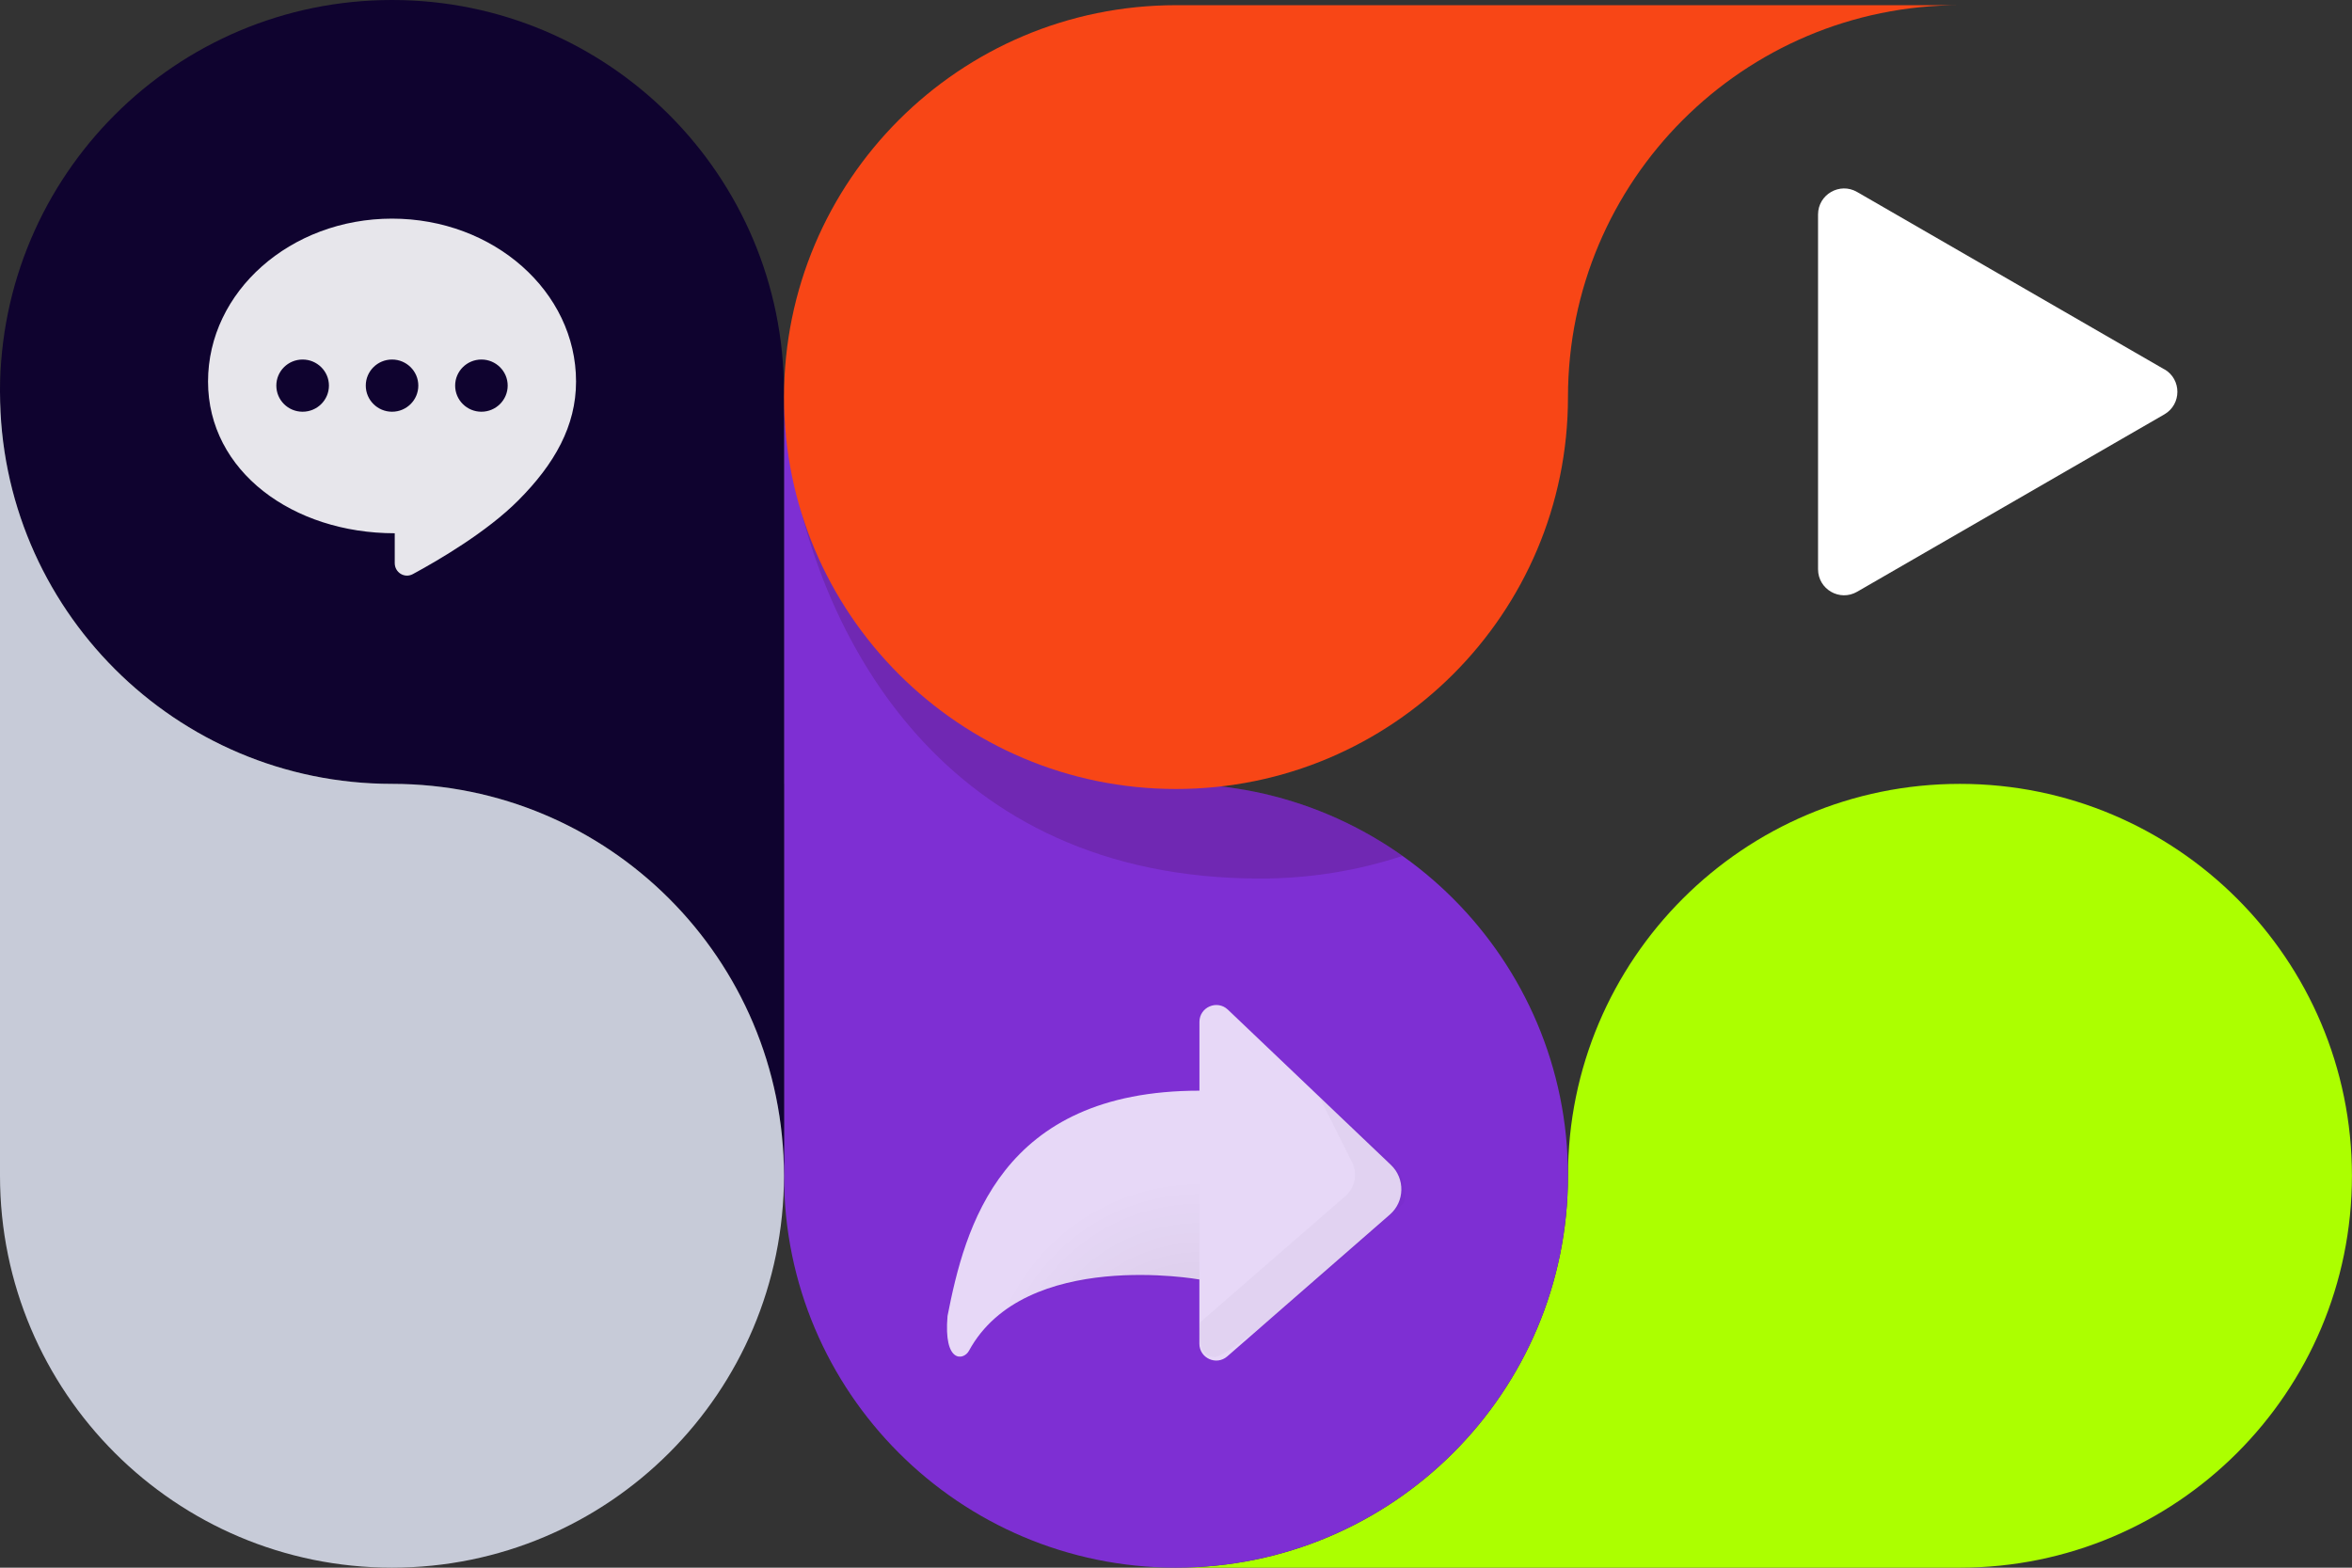 <?xml version="1.0" encoding="UTF-8"?>
<svg xmlns="http://www.w3.org/2000/svg" xmlns:xlink="http://www.w3.org/1999/xlink" viewBox="0 0 358.16 238.77">
  <rect x="0" y="0" width="358.16" height="238.77" fill="#333333" stroke="none"/>
  <defs>
    <style>
      .cls-1, .cls-2 {
        opacity: .9;
      }

      .cls-1, .cls-3, .cls-4, .cls-5, .cls-6, .cls-7, .cls-8, .cls-9, .cls-10, .cls-11, .cls-12 {
        stroke-width: 0px;
      }

      .cls-1, .cls-3, .cls-13, .cls-5 {
        isolation: isolate;
      }

      .cls-1, .cls-3, .cls-5 {
        fill-rule: evenodd;
      }

      .cls-1, .cls-11 {
        fill: #fff;
      }

      .cls-3 {
        fill: url(#radial-gradient);
        opacity: .09;
      }

      .cls-4 {
        mix-blend-mode: multiply;
        opacity: .2;
      }

      .cls-4, .cls-6 {
        fill: #370d32;
      }

      .cls-5 {
        fill: #161823;
        opacity: .03;
      }

      .cls-7 {
        fill: #0f032f;
      }

      .cls-8 {
        fill: #c7cbd8;
      }

      .cls-9 {
        fill: #acff00;
      }

      .cls-10 {
        fill: #7e2fd3;
      }

      .cls-12 {
        fill: #f84616;
      }
    </style>
    <radialGradient id="radial-gradient" cx="16.64" cy="174.37" fx="16.64" fy="174.37" r="2.11" gradientTransform="translate(2824.39 -619.66) rotate(-113.05) scale(16.08 -15.81)" gradientUnits="userSpaceOnUse">
      <stop offset="0" stop-color="#000"/>
      <stop offset="1" stop-color="#000" stop-opacity="0"/>
      <stop offset="1" stop-color="#000" stop-opacity="0"/>
    </radialGradient>
  </defs>
  <g class="cls-13">
    <g id="_Слой_2" data-name="Слой 2">
      <g id="OBJECTS">
        <g>
          <g>
            <path class="cls-9" d="m238.77,238.77h-59.69c32.97,0,59.69-26.73,59.69-59.69h0c0-32.97,26.73-59.69,59.69-59.69h0c32.97,0,59.69,26.73,59.69,59.69h0c0,32.97-26.73,59.69-59.69,59.69h-59.69Z"/>
            <path class="cls-10" d="m119.39,119.39v-59.69h0c0,32.97,26.73,59.69,59.69,59.69h0c32.97,0,59.69,26.73,59.69,59.69h0c0,32.97-26.73,59.69-59.69,59.69h0c-32.97,0-59.69-26.73-59.69-59.69v-59.69Z"/>
            <path class="cls-4" d="m191.96,133.81h0c7.52,0,14.84-1.21,21.61-3.45h0c-9.74-6.91-21.63-10.97-34.49-10.97-28.68,0-52.62-20.23-58.37-47.19,4.6,24.15,22.45,61.61,71.25,61.61Z"/>
            <polygon class="cls-6" points="358.16 179.08 358.16 179.08 358.16 179.08 358.16 179.08"/>
            <path class="cls-7" d="m119.39,119.39v59.69h0c0-32.97-26.73-59.69-59.69-59.69h0C26.73,119.39,0,92.66,0,59.69h0C0,26.73,26.73,0,59.69,0h0c32.97,0,59.69,26.73,59.69,59.69v59.69Z"/>
            <polygon class="cls-6" points="358.16 179.08 358.16 179.08 358.16 179.08 358.16 179.08"/>
            <g>
              <path class="cls-6" d="m119.43,61.28c-.01-.53-.04-1.05-.04-1.58v1.54s.04.04.04.04Z"/>
              <polygon class="cls-6" points="119.39 59.7 119.39 59.69 119.39 59.69 119.39 59.7"/>
            </g>
            <path class="cls-8" d="m59.69,119.39C26.73,119.39,0,92.66,0,59.69v119.39c0,32.97,26.73,59.69,59.69,59.69h0c32.97,0,59.69-26.73,59.69-59.69h0c0-32.97-26.73-59.69-59.69-59.69Z"/>
          </g>
          <g>
            <g class="cls-2">
              <path class="cls-1" d="m182.65,155.64c0-2.25,2.7-3.41,4.33-1.86l24.83,23.65c2.18,2.08,2.11,5.59-.17,7.57l-24.75,21.59c-1.66,1.45-4.25.27-4.25-1.93v-9.78s-26.57-4.79-35.09,10.86c-.79,1.46-3.89,1.97-3.26-5.31,2.63-13.39,8.01-34.31,38.36-34.31v-10.48Z"/>
            </g>
            <path class="cls-5" d="m200.97,167.19l4.93,9.85c.87,1.74.45,3.85-1.02,5.13l-22.06,19.18s-1.07,5.34,2.14,5.34,28.83-23.49,28.83-23.49c0,0,1.07-3.2-2.14-6.41s-10.68-9.61-10.68-9.61Z"/>
            <path class="cls-3" d="m182.65,167.26v27.76s-25.43-3.58-33.39,8.54c-7.66,11.67-6.96-13.18,4.58-25.55,11.54-12.37,28.81-10.76,28.81-10.76Z"/>
          </g>
          <path class="cls-11" d="m329.59,56.26l-46.79-27.02c-2.64-1.53-5.95.38-5.95,3.43v54.03c0,3.05,3.3,4.96,5.95,3.43l46.79-27.02c2.64-1.53,2.64-5.34,0-6.87Z"/>
          <path class="cls-12" d="m238.77.79h59.69s0,0,0,0c-32.97,0-59.69,26.73-59.69,59.69h0c0,32.97-26.73,59.69-59.69,59.69h0c-32.97,0-59.69-26.73-59.69-59.69h0c0-32.97,26.73-59.69,59.69-59.69h59.69Z"/>
        </g>
        <path class="cls-1" d="m78.91,76.23c5.56-5.57,8.81-11.37,8.81-18.12,0-13.7-12.55-24.81-28.02-24.81s-28.02,11.11-28.02,24.81,12.95,23.11,28.43,23.11v4.54c0,1.44,1.49,2.37,2.76,1.68,3.96-2.14,11.29-6.44,16.05-11.22Zm-32.83-21.47c2.21,0,4.01,1.78,4.01,3.97s-1.79,3.98-4.01,3.98-4-1.78-4-3.98,1.79-3.97,4-3.97Zm17.62,3.97c0-2.19-1.79-3.97-4-3.97s-4,1.78-4,3.97,1.79,3.98,4,3.98,4-1.78,4-3.98Zm9.61-3.97c2.21,0,4,1.78,4,3.97s-1.79,3.98-4,3.98-4-1.78-4-3.98c0-2.19,1.79-3.97,4-3.97Z"/>
      </g>
    </g>
  </g>
</svg>